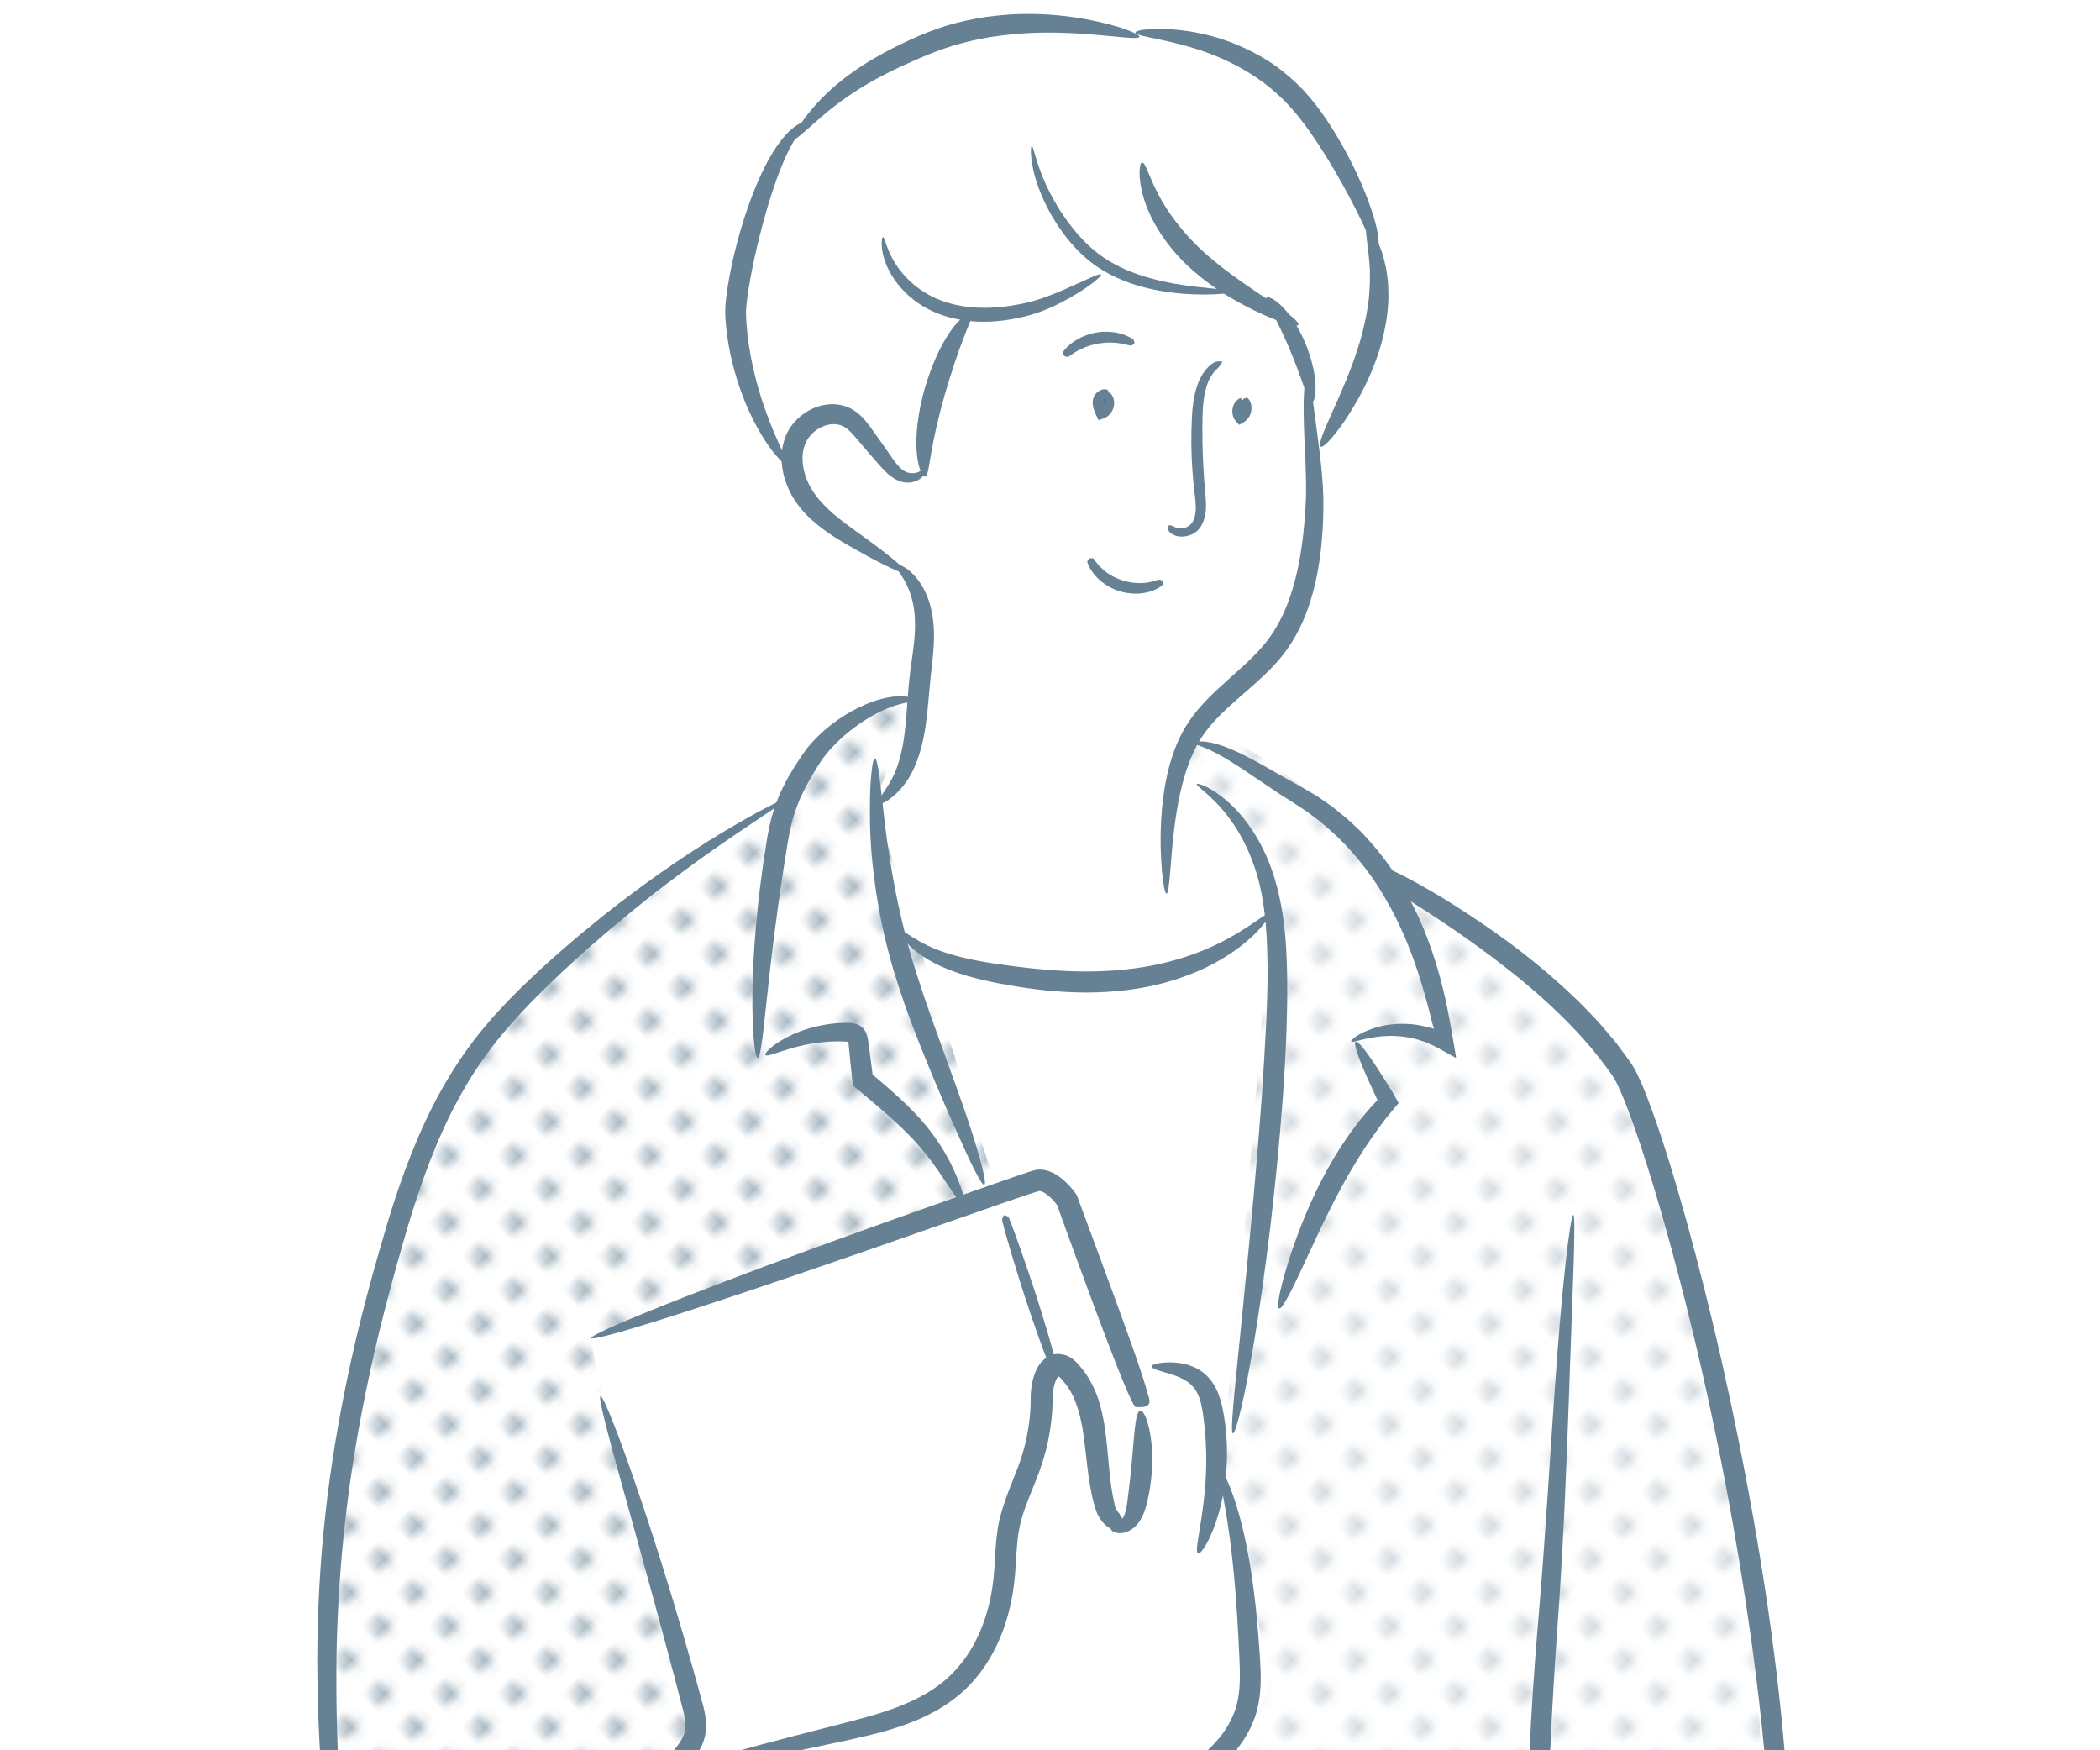 <?xml version="1.0" encoding="UTF-8"?>
<svg id="_レイヤー_2" data-name="レイヤー 2" xmlns="http://www.w3.org/2000/svg" xmlns:xlink="http://www.w3.org/1999/xlink" viewBox="0 0 360 300">
  <defs>
    <style>
      .cls-1 {
        clip-path: url(#clippath);
      }

      .cls-2 {
        fill: none;
      }

      .cls-2, .cls-3, .cls-4, .cls-5, .cls-6 {
        stroke-width: 0px;
      }

      .cls-3 {
        fill: url(#_新規パターン_6);
        opacity: .5;
      }

      .cls-4 {
        fill: #557387;
      }

      .cls-5 {
        fill: #fff;
      }

      .cls-6 {
        fill: #668193;
      }
    </style>
    <clipPath id="clippath">
      <rect class="cls-2" width="360" height="300"/>
    </clipPath>
    <pattern id="_新規パターン_6" data-name="新規パターン 6" x="0" y="0" width="4.5" height="4.5" patternTransform="translate(2180.97 1327.61) rotate(-45) scale(1.63)" patternUnits="userSpaceOnUse" viewBox="0 0 4.5 4.5">
      <g>
        <rect class="cls-2" width="4.5" height="4.5"/>
        <circle class="cls-4" cx="2.25" cy="2.25" r="1.06"/>
      </g>
    </pattern>
  </defs>
  <g id="_レイヤー_1-2" data-name="レイヤー 1">
    <g class="cls-1">
      <g>
        <path class="cls-5" d="m185.31,772.98l-.73-6.58-12.11,2.76,3.4-127.98s-17.7,105.51-16.34,117.77c-6.81-.68-9.53-1.36-9.53-1.36,0,0,6.13,12.93,8.85,13.61s8.17,11.57,6.81,21.1c-1.36,9.53-4.77,10.21-8.85,10.89-4.08.68-42.21.68-42.21.68,0,0-13.61-1.36-10.21-19.06.68-8.17.68-13.61,2.72-15.66,0-2.72.68-8.17.68-8.17,0,0-14.98.68-16.34-8.17-1.36-8.85,6.81-155.89,6.81-155.89,0,0,0-12.93,2.72-15.66,2.72-2.72,4.77-10.89,4.77-13.61s-2.04-140.23-2.04-140.23l-16.34-3.4v-74.2l-10.21-.68-8.17,11.57s-25.87-57.86-8.85-119.81c17.02-61.95,19.06-68.07,74.2-102.11,2.04-7.49,12.93-19.06,22.46-19.06,2.04-4.77,3.4-17.7-1.36-21.78-6.13-2.04-19.06-11.57-20.42-17.02-4.77-2.04-17.7-27.91,2.04-58.54C147.96.61,181.31,2.65,194.25,6.74c9.53-4.08,26.55,6.13,33.36,15.66,6.81,9.53,14.3,34.04-2.04,53.1,0,0,1.36,29.27-5.45,34.72-6.81,5.45-16.34,12.25-15.66,17.02,12.25,4.77,28.59,12.93,34.72,25.87,10.89,3.4,32.68,17.7,40.16,31.99,7.49,14.3,33.36,115.04,23.14,172.91l-17.02-.68s-8.17,73.52-8.17,83.05.68,27.91-1.36,31.99c-2.04,4.08-15.66,17.7-19.06,19.06-.68,8.17,2.72,91.22,0,102.79-2.72,11.57-15.66,117.77-17.7,127.3-2.04,9.53-4.08,17.02,5.45,38.12.65.36-1.78,1.59-.93,1.88,7.04,2.38,21.09,6.87,22.92,8.08,2.04,1.36,19.38,8.48,22.8,12.98,3.42,4.5,5.59,13.82-4.62,17.9-10.21,4.08-40.84-3.4-46.97-3.4s-44.25,0-46.97-.68c-2.72-.68-12.25-5.45-6.13-21.78"/>
        <path class="cls-3" d="m156.85,120.13l-6.96,17.4,20.88,66.11-69.59,25.52,2.32,11.6,16.24,54.51-52.19,62.63s-18.56-60.31-6.96-117.14c11.6-56.83,34.79-75.39,34.79-75.39l37.11-26.68s9.28-17.4,24.36-18.56Z"/>
        <path class="cls-3" d="m204.4,124.77l-2.32,8.12s13.92,8.12,15.08,19.72c1.16,11.6-8.12,102.06-8.12,102.06,0,0,10.44,32.47,8.12,35.95-2.32,3.48-5.8,9.28-5.8,9.28l8.12,17.4-8.12,11.6s0,84.67,5.8,95.1c16.24,5.8,52.19-1.16,52.19-1.16l-2.32-68.43,34.79,1.16s6.96-115.98-24.36-171.65c-12.76-24.36-37.11-32.47-37.11-32.47,0,0-20.88-24.36-35.95-26.68Z"/>
        <g>
          <path class="cls-6" d="m199.97,153.16c-.24.01-.54-1.34-.77-3.8-.21-2.47-.4-6.06-.02-10.54.2-2.23.54-4.69,1.22-7.3.7-2.59,1.71-5.39,3.52-8,1.77-2.59,4.12-4.79,6.48-6.91,2.37-2.12,4.8-4.2,6.72-6.64,1.9-2.43,3.24-5.23,4.17-8.09.95-2.86,1.52-5.77,1.91-8.57.38-2.79.58-5.53.68-8.03.06-2.51-.03-4.89-.13-7.07-.21-4.37-.35-7.97-.22-10.46.12-2.49.42-3.86.66-3.85.26,0,.43,1.36.74,3.78.3,2.42.82,5.91,1.35,10.3.26,2.2.5,4.62.58,7.28.04,2.67-.05,5.45-.36,8.42-.31,2.96-.84,6.08-1.83,9.25-.97,3.16-2.45,6.38-4.68,9.25-2.24,2.84-4.85,5-7.21,7.07-2.36,2.06-4.54,4.03-6.13,6.2-1.6,2.12-2.6,4.55-3.37,6.9-.75,2.36-1.22,4.66-1.57,6.78-.68,4.25-.88,7.79-1.1,10.23-.2,2.45-.38,3.82-.63,3.83Z"/>
          <path class="cls-6" d="m234.69,42.44c.07-.11.35-.02.64-.02.03,0,.06-.01.05-.03v.11s.03.06.01.03c.01,0-.11-.1-.18-.13-.01,0-.02-.04-.02-.08-.03-.18-.11-.49-.23-.82-.47-1.36-1.4-3.37-2.63-5.8-1.23-2.43-2.79-5.28-4.66-8.35-1.88-3.04-4.06-6.37-6.75-9.32-1.36-1.44-2.82-2.75-4.33-3.88-1.51-1.13-3.08-2.07-4.62-2.9-3.09-1.63-6.12-2.68-8.71-3.4-5.2-1.42-8.65-1.71-8.63-2.27,0-.43,3.49-1.06,9.15-.22,2.82.43,6.16,1.29,9.64,2.91,1.73.82,3.51,1.79,5.22,3.01,1.71,1.22,3.36,2.65,4.9,4.28,3.01,3.31,5.17,6.83,6.98,10.1,1.79,3.28,3.15,6.35,4.13,9,.97,2.66,1.58,4.88,1.68,6.57.02.43.02.82-.09,1.23-.06.19-.15.47-.46.65-.32.16-.58.05-.69-.01-.46-.33-.47-.58-.42-.67Z"/>
          <path class="cls-6" d="m226.39,76.57c-.44-.27.4-2.38,1.87-5.64,1.43-3.27,3.54-7.71,4.99-12.79.72-2.54,1.2-4.99,1.44-7.23.05-1.12.19-2.2.15-3.2,0-.5,0-.99,0-1.46-.03-.47-.07-.92-.1-1.35-.28-3.44-.86-5.62-.34-5.83.23-.1.64.34,1.19,1.24.29.45.59,1.02.85,1.72.27.7.61,1.49.81,2.42.11.47.23.95.35,1.45.09.51.15,1.05.23,1.6.18,1.11.16,2.31.19,3.57-.07,2.52-.5,5.27-1.28,8.03-1.59,5.54-4.19,10-6.23,13.04-2.08,3.03-3.69,4.66-4.1,4.41Z"/>
          <path class="cls-6" d="m158.58,81.69c-.45.1-1.25-1.55-1.44-4.37-.2-2.8.22-6.66,1.38-10.7,1.17-4.04,2.78-7.52,4.4-9.82.78-1.16,1.61-2.02,2.28-2.51.7-.5,1.23-.58,1.35-.38.15.22-.01.63-.27,1.27-.26.67-.67,1.6-1.12,2.82-.93,2.4-2.08,5.81-3.19,9.61-1.09,3.81-1.86,7.29-2.3,9.83-.45,2.53-.58,4.16-1.1,4.26Z"/>
          <path class="cls-6" d="m135.97,23.87c-.19-.15.19-1.02,1.13-2.42.95-1.39,2.44-3.36,4.66-5.47,2.21-2.12,5.16-4.33,8.67-6.31,1.74-1.01,3.63-1.94,5.6-2.85,1.95-.9,4.12-1.77,6.37-2.46,2.26-.67,4.51-1.14,6.69-1.47,2.19-.28,4.31-.48,6.33-.49,4.04-.08,7.65.34,10.63.87,5.96,1.1,9.4,2.6,9.29,3.04-.12.52-3.76-.08-9.58-.51-2.91-.19-6.38-.33-10.18-.08-1.9.1-3.88.35-5.92.65-2.03.36-4.11.81-6.19,1.43-2.09.65-4.03,1.39-5.98,2.24-1.92.84-3.76,1.67-5.46,2.54-3.42,1.72-6.31,3.57-8.59,5.32-2.3,1.74-4.02,3.38-5.27,4.46-1.24,1.1-2,1.67-2.19,1.51Z"/>
          <path class="cls-6" d="m134.81,79.54c-.34.28-3.02-2.29-5.68-7.57-1.33-2.62-2.62-5.91-3.56-9.71-.48-1.9-.85-3.93-1.07-6.06-.07-.53-.09-1.08-.14-1.62-.05-.5-.05-1.22-.02-1.78.06-1.17.2-2.27.37-3.39.7-4.45,1.76-8.54,2.94-12.21,1.19-3.67,2.52-6.91,3.93-9.51,1.4-2.6,2.91-4.56,4.24-5.66,1.34-1.12,2.39-1.26,2.46-1.06.12.25-.57.77-1.43,2.01-.87,1.24-1.93,3.19-2.96,5.78-1.05,2.58-2.08,5.77-3.06,9.36-.97,3.59-1.91,7.61-2.56,11.81-.16,1.04-.3,2.08-.36,3.05-.02.51-.04.85,0,1.39.03.5.04,1,.09,1.49.16,1.97.44,3.88.79,5.67.71,3.6,1.68,6.79,2.65,9.42,1.93,5.26,3.8,8.28,3.35,8.6Z"/>
          <path class="cls-6" d="m155.2,98.11c-.26.42-3.4-1.05-8.24-3.76-2.39-1.38-5.42-2.95-8.3-5.71-1.42-1.37-2.79-3.13-3.65-5.23-.87-2.08-1.33-4.56-.8-7.1.15-.63.33-1.24.6-1.84.28-.61.61-1.19,1.02-1.69.79-1.02,1.77-1.83,2.85-2.43,1.08-.59,2.26-.97,3.5-1.05,1.23-.09,2.5.14,3.6.69,1.12.55,1.92,1.35,2.55,2.09.64.76,1.11,1.45,1.59,2.11.95,1.33,1.83,2.57,2.62,3.72.78,1.15,1.43,2.04,2.13,2.58.36.27.69.45,1.01.53.34.09.68.11.99.08,1.27-.12,1.62-.96,1.87-.9.11.02.22.28.06.76-.15.47-.65,1.12-1.54,1.48-.44.18-.97.29-1.57.28-.3,0-.62-.06-.94-.15-.3-.09-.61-.21-.91-.36-1.2-.61-2.19-1.68-3.1-2.73-.92-1.04-1.91-2.2-2.96-3.44-1.07-1.26-2.09-2.6-3.21-3.05-1.09-.5-2.61-.36-3.95.42-.66.38-1.27.91-1.73,1.52-.46.61-.76,1.29-.96,2.12-.35,1.62-.09,3.4.53,5,.62,1.62,1.6,3.01,2.75,4.25,2.31,2.46,5.07,4.24,7.3,5.89,4.5,3.26,7.16,5.49,6.89,5.91Z"/>
          <path class="cls-6" d="m150.4,137.82c-.15-.2.18-.78.84-1.64.6-.93,1.5-2.17,2.22-3.89.73-1.71,1.27-3.88,1.59-6.41.34-2.52.45-5.42.74-8.52.14-1.54.35-3.13.56-4.52.2-1.41.37-2.74.45-4,.18-2.52-.03-4.69-.55-6.46-1.02-3.57-3.04-5.11-2.75-5.55.12-.2.82-.09,1.85.59,1.01.68,2.31,2.02,3.26,4.02.97,1.99,1.51,4.66,1.5,7.47,0,1.41-.1,2.87-.26,4.34-.17,1.49-.34,2.89-.47,4.41-.28,3.02-.49,6-1.05,8.74-.54,2.73-1.43,5.21-2.61,7.06-1.16,1.87-2.53,3.03-3.5,3.72-1.04.62-1.67.83-1.82.64Z"/>
          <g>
            <path class="cls-6" d="m200.41,89.98c.25.1.69.15.94.33.39.32,1.4.42,2.29-.07.86-.42,1.32-1.62,1.35-3.01.03-1.38-.27-3-.41-4.58-.15-1.57-.25-3.11-.3-4.48-.06-1.42-.07-2.95-.03-4.49.05-1.54.08-3.1.3-4.64.21-1.52.6-2.97,1.2-4.17.58-1.21,1.42-2.12,2.18-2.62.69-.47,1.43-.29,1.64-.24-.14.2-.44.76-.87,1.15-.54.47-1.13,1.22-1.57,2.27-.44,1.05-.72,2.35-.86,3.76-.14,1.4-.13,2.95-.15,4.47,0,1.52.03,3.03.08,4.42.05,1.36.13,2.87.25,4.42.09,1.54.37,3.13.27,4.84-.06.84-.24,1.72-.63,2.49-.19.38-.43.74-.76,1.07-.32.32-.68.54-1.04.71-1.44.64-2.97.41-3.77-.39-.21-.2-.28-.52-.26-.76.04-.26.13-.43.16-.49Z"/>
            <path class="cls-6" d="m182.44,60.99c-.1-.17-.34-.53-.2-.7.36-.54,1.18-1.35,2.25-2,1.06-.66,2.36-1.11,3.45-1.29,1.12-.2,2.45-.19,3.61.06,1.17.23,2.15.71,2.67,1.08.24.17.24.62.24.78-.12.08-.49.37-.72.31-.55-.14-1.43-.39-2.43-.47-1-.1-2.1-.04-3.04.13-.91.15-2.01.47-2.95.93-.95.45-1.74,1.01-2.19,1.35-.11.09-.59-.13-.69-.17Z"/>
            <path class="cls-6" d="m186.77,95.7c.21-.01.64-.08.75.1.33.53,1,1.39,1.92,2.11.91.74,2.08,1.3,3.06,1.59,1.01.32,2.25.5,3.37.43,1.12-.04,2.1-.36,2.69-.56.26-.09.67.14.82.22,0,.14.02.61-.23.81-.58.46-1.71,1.04-3.07,1.24-1.36.23-2.89.09-4.14-.3-1.22-.36-2.62-1.12-3.65-2.13-1.05-.99-1.7-2.16-1.89-2.88-.07-.18.3-.55.37-.63Z"/>
            <g>
              <path class="cls-4" d="m213.22,68.35c.86.95.53,2.7-.62,3.27-.78-.85-.51-2.42.51-2.96"/>
              <path class="cls-6" d="m213.11,68.66c.06.19.24.58.19.62-.1.18-.25.48-.26.84-.02.37.12.71.27.84l-1.13-.21s.05-.03.07-.05c.22-.13.47-.45.58-.83.12-.38.1-.74.07-.98,0-.1.25-.43.33-.56.11-.06.52-.23.67-.09.34.3.7,1.02.64,1.85-.03.82-.48,1.75-1.25,2.23-.08.04-.16.09-.26.15l-.61.35-.52-.56c-.62-.66-.78-1.72-.54-2.5.22-.8.82-1.36,1.23-1.51.12-.06.46.32.52.4Z"/>
            </g>
            <g>
              <path class="cls-4" d="m189.58,67.46c1.1.91.62,3.03-.76,3.38-.35-.71-.71-1.48-.57-2.26s1.02-1.46,1.72-1.09"/>
              <path class="cls-6" d="m189.97,67.48c-.14.15-.34.52-.36.54-.06.04-.13.08-.24.19-.11.1-.22.3-.24.45,0,.05-.01.17,0,.29,0,.06.02.12.03.18,0,.03.01.01.02.02.02,0,.02-.01.02-.01h0s.01.09.1.03c.16-.36.13-.85.06-1.08-.01-.11.18-.47.23-.63.1-.06.52-.28.71-.1.43.36.86,1.24.64,2.28-.14.67-.54,1.32-1.04,1.69-.24.2-.52.31-.79.41-.27.1-.53.19-.78.28-.02-.05-.05-.1-.07-.14-.27-.58-.61-1.19-.82-1.94-.05-.18-.09-.39-.11-.56-.01-.13-.02-.27-.02-.41,0-.28.05-.56.17-.87.46-1.15,1.69-1.59,2.39-1.29.2.06.13.59.09.68Z"/>
            </g>
          </g>
          <path class="cls-6" d="m149.97,129.99c.25,0,.51,1.06.77,2.96.23,1.91.57,4.66.93,8.05.82,6.78,2.31,16.03,5.46,25.9,1.55,4.94,3.28,9.6,4.82,13.87,1.55,4.26,2.94,8.13,4.04,11.4,2.19,6.55,3.21,10.72,2.75,10.89-.48.18-2.33-3.66-5.12-9.95-1.4-3.14-3.02-6.9-4.75-11.12-1.72-4.22-3.57-8.91-5.16-13.98-3.25-10.16-4.4-19.87-4.57-26.79-.05-3.48,0-6.28.2-8.22.17-1.94.38-3.01.63-3.01Z"/>
          <path class="cls-6" d="m129.89,181.31c-.48,0-.97-4.16-.9-10.91.05-6.75.78-16.07,2.44-26.22.41-2.59,1.05-5.2,2.04-7.57.98-2.38,2.24-4.48,3.49-6.36.32-.48.6-.92.96-1.4.35-.49.71-.95,1.09-1.37.74-.86,1.53-1.6,2.31-2.3,1.57-1.36,3.17-2.44,4.71-3.29,1.54-.85,3.01-1.47,4.34-1.89,1.35-.39,2.54-.63,3.55-.65,2.01-.08,3.06.43,3.01.63-.04.28-1.08.28-2.79.75-.86.21-1.88.62-3.03,1.13-1.14.55-2.4,1.27-3.72,2.17-1.32.91-2.7,2.01-4.02,3.32-.65.66-1.31,1.36-1.9,2.12-.31.38-.58.77-.85,1.17-.27.39-.56.89-.84,1.34-1.12,1.86-2.21,3.8-3.03,5.9-.83,2.1-1.37,4.38-1.76,6.83-1.64,10.04-2.76,19.17-3.46,25.81-.72,6.64-1.12,10.78-1.64,10.78Z"/>
          <path class="cls-6" d="m165.26,206.54c-.48.23-1.97-2.33-4.59-6.12-1.33-1.88-2.98-4.01-5.1-6.13-2.1-2.14-4.67-4.31-7.41-6.61-.37-.31-.75-.62-1.12-.93l-.49-.41c-.13-.15-.41-.23-.36-.47l-.14-1.25c-.09-.83-.18-1.66-.26-2.47-.08-.81-.16-1.61-.24-2.39-.03-.35-.06-.7-.1-1.05,0-.02.01-.05,0-.08,0-.02-.03-.04-.05-.05l-.04-.02s-.22-.02-.34-.02c-.54-.03-1.06-.04-1.58-.04-1.03,0-2.02.08-2.95.19-1.86.21-3.49.61-4.83.99-2.67.78-4.23,1.49-4.45,1.15-.2-.28,1-1.62,3.68-3.04,1.34-.69,3.05-1.39,5.09-1.86,1.02-.24,2.12-.43,3.29-.53.58-.05,1.18-.08,1.8-.09.17,0,.27-.01.53,0,.28.01.56.04.83.1.54.12,1.05.37,1.45.77.5.49.79,1.18.9,1.92.06.42.12.84.18,1.26.1.78.21,1.57.32,2.37.1.81.2,1.63.31,2.46,0,.05,0,.01,0,.02.28.23.56.46.84.7,2.77,2.33,5.39,4.67,7.53,7.11,2.15,2.43,3.74,4.92,4.86,7.08,2.18,4.35,2.83,7.25,2.42,7.45Z"/>
          <path class="cls-6" d="m231.63,178.53c-.13-.2,1.12-1.42,4.04-2.35,1.45-.44,3.31-.78,5.48-.68,1.09.03,2.24.21,3.44.51.21.06.43.11.65.17l.22.05c.13.03.25.07.34.1.06.05-.01-.09-.01-.12l-.05-.17-.1-.29-.05-.14-.18-.72c-.12-.49-.24-.99-.37-1.49-.51-2.01-1.1-4.1-1.79-6.24-1.38-4.28-3.19-8.78-5.72-13.09-1.43-2.56-3.13-4.87-4.87-7-.9-1.04-1.78-2.07-2.74-2.98-.91-.97-1.9-1.79-2.85-2.63-.95-.84-1.98-1.53-2.92-2.28-1.01-.66-1.99-1.31-2.94-1.93-2.03-1.25-3.84-2.48-5.48-3.6-3.27-2.24-5.93-3.94-7.87-4.87-1.92-.98-3.12-1.14-3.12-1.42,0-.12.31-.22.94-.28.61,0,1.54.06,2.65.38,2.26.58,5.25,2.03,8.71,4.01,1.74.98,3.61,2.08,5.63,3.17,1.03.58,2.12,1.23,3.22,1.89,1.05.75,2.18,1.46,3.23,2.32,1.05.87,2.16,1.73,3.17,2.74.51.5,1.06.97,1.54,1.52.49.54.98,1.09,1.48,1.64,1.92,2.26,3.76,4.74,5.3,7.47,2.7,4.61,4.54,9.4,5.86,13.91.66,2.26,1.19,4.45,1.62,6.55.1.53.2,1.04.3,1.56.05.26.1.52.15.77.08.45.16.9.24,1.34.15.88.3,1.75.45,2.61.07.42.14.84.21,1.25l.1.61.05.3v.22c-1.1-.62-2.18-1.22-3.24-1.81-.52-.26-1-.47-1.49-.69l-.36-.17-.09-.03-.09-.03-.09-.03-.38-.13c-1-.34-1.98-.59-2.92-.71-1.88-.29-3.56-.2-4.93-.02-2.74.38-4.23,1.09-4.39.8Z"/>
          <path class="cls-6" d="m219.27,224.27c-.46-.16.08-3.06,1.46-7.59,1.42-4.52,3.67-10.74,7.31-17.12,1.82-3.19,3.84-6.08,5.9-8.54.53-.6,1.01-1.22,1.54-1.76l.39-.41.09-.1h.02s.03-.03.03-.03c.03-.03.14-.06.12-.12,0-.05-.03-.12-.05-.19-.14-.3-.28-.59-.41-.87-.27-.58-.53-1.14-.77-1.67-1.95-4.28-2.94-7.06-2.51-7.31.43-.25,2.21,2.09,4.74,6.1.31.5.64,1.03.99,1.58.17.28.34.56.52.84.3.52.61,1.06.92,1.6l.12.21.06.11s.04.07,0,.1l-.31.37c-.21.25-.42.5-.63.75-.3.36-.61.73-.92,1.11-.46.54-.88,1.16-1.34,1.75-1.81,2.43-3.63,5.22-5.37,8.26-3.49,6.1-6.06,12.02-8.07,16.26-1.98,4.26-3.36,6.86-3.84,6.69Z"/>
          <path class="cls-6" d="m211.36,245.68c-.5-.08.21-6.55,1.26-17,1.04-10.45,2.52-24.89,3.7-40.86,1.01-15.9,2.13-30.62-1.6-40.14-1.75-4.77-4.28-8.12-6.28-10.14-2-2.05-3.41-2.9-3.27-3.16.08-.18,1.75.25,4.18,2.1,2.42,1.81,5.51,5.19,7.72,10.21,1.12,2.5,1.97,5.39,2.56,8.52.58,3.14.87,6.52.98,10.05.21,7.04-.13,14.74-.69,22.78-1.19,16.07-3.07,30.53-4.77,40.95-1.71,10.42-3.31,16.78-3.79,16.7Z"/>
          <path class="cls-6" d="m154.09,159.35c.41-.39,3.02,2.5,8.78,4.18,2.84.88,6.38,1.5,10.41,2.02,4.01.53,8.42.96,13.02.96,4.6,0,8.96-.47,12.81-1.36,3.85-.89,7.21-2.15,9.89-3.49,5.39-2.67,8.14-5.4,8.55-5,.16.15-.28,1.05-1.47,2.39-1.18,1.33-3.09,3.12-5.82,4.82-2.7,1.73-6.22,3.35-10.31,4.49-4.1,1.15-8.76,1.75-13.62,1.76-4.86,0-9.45-.55-13.54-1.28-4.08-.72-7.8-1.63-10.78-2.91-2.99-1.24-5.17-2.85-6.42-4.17-1.26-1.32-1.67-2.26-1.5-2.41Z"/>
          <path class="cls-6" d="m195.47,241.78c.48-.06,1.12,1.16,1.57,3.28.45,2.11.66,5.1.31,8.37-.17,1.64-.47,3.17-.83,4.56-.37,1.42-1.02,2.93-2.13,3.85-1.1.91-2.31,1.07-3.06.87-.77-.21-1-.64-.91-.84.09-.24.46-.33.86-.55.4-.22.91-.61,1.26-1.22.35-.59.58-1.5.73-2.76.16-1.3.35-2.76.51-4.28.67-6.06.69-11.12,1.7-11.28Z"/>
          <path class="cls-6" d="m205.39,266.27c-.98-.37,1.95-8.69,1.31-19.17-.09-1.3-.18-2.57-.35-3.79-.14-1.23-.33-2.34-.61-3.3-.29-.95-.69-1.72-1.21-2.31-.51-.61-1.19-1.04-1.87-1.4-1.39-.69-2.79-1-3.74-1.3-.96-.29-1.5-.55-1.49-.8.01-.25.57-.46,1.6-.6,1.03-.11,2.55-.22,4.51.31.97.29,2.07.75,3.05,1.63,1,.85,1.77,2.07,2.26,3.33.5,1.27.78,2.6.98,3.9.23,1.31.36,2.69.45,4.1.32,5.65-.67,10.75-1.9,14.21-1.23,3.48-2.56,5.35-3,5.17Z"/>
          <path class="cls-6" d="m181.63,317.1c-.24-.43,3.6-3.05,10.02-6.94,1.61-.96,3.38-2.01,5.27-3.14,1.89-1.11,3.88-2.3,5.86-3.65,1.97-1.36,3.93-2.9,5.6-4.74,1.67-1.84,2.99-4.01,3.63-6.44.64-2.44.58-5.1.47-7.75-.12-2.68-.25-5.26-.41-7.71-.31-4.91-.74-9.3-1.23-12.97-.97-7.35-2.22-11.8-1.72-11.98.42-.18,2.57,4.08,4.22,11.51.82,3.7,1.53,8.17,2.03,13.14.25,2.49.45,5.09.63,7.8.16,2.71.3,5.71-.49,8.84-.81,3.12-2.52,5.83-4.51,7.93-1.99,2.13-4.21,3.75-6.36,5.13-2.16,1.37-4.28,2.49-6.25,3.51-1.97.99-3.8,1.91-5.48,2.75-6.73,3.32-11.02,5.15-11.26,4.72Z"/>
          <path class="cls-6" d="m68.75,359.17c-.39-.28,3.86-6.9,11.47-17.08,7.61-10.18,18.65-23.88,31.76-38.22.82-.89,1.64-1.78,2.45-2.67.81-.87,1.54-1.69,2.09-2.51.55-.83.89-1.62.96-2.43.09-.83-.05-1.8-.3-2.83-1.11-4.33-2.26-8.64-3.34-12.67-2.17-8.09-4.2-15.36-5.89-21.48-3.41-12.22-5.49-19.8-5.01-19.97.46-.16,3.39,7.14,7.42,19.19,2.01,6.03,4.29,13.24,6.65,21.31,1.18,4.05,2.38,8.24,3.58,12.73.29,1.17.55,2.51.43,3.99-.12,1.51-.73,2.94-1.49,4.07-.75,1.15-1.62,2.1-2.43,2.99-.81.88-1.62,1.77-2.43,2.66-13.04,14.26-24.33,27.62-32.43,37.38-8.1,9.75-13.08,15.84-13.5,15.54Z"/>
          <path class="cls-6" d="m68.63,359.2s-.23-.07-.57-.36c-.16-.15-.39-.32-.61-.57-.2-.26-.43-.57-.69-.91-1-1.42-2.16-3.69-3.32-6.72-1.16-3.03-2.35-6.81-3.49-11.26-.56-2.23-1.13-4.62-1.65-7.17-.26-1.28-.51-2.6-.72-3.98-.22-1.41-.35-2.77-.54-4.21-1.39-11.43-2.69-25.14-2.65-40.44.05-7.65.46-15.69,1.38-23.97.91-8.28,2.33-16.81,4.21-25.43,1.86-8.64,4.17-16.92,6.54-24.9,2.43-7.97,5.31-15.59,9.1-22.38,1.89-3.39,4-6.57,6.29-9.46,2.29-2.89,4.73-5.49,7.16-7.89,4.89-4.79,9.72-8.88,14.23-12.51,9.06-7.21,16.95-12.28,22.52-15.53,5.58-3.26,8.83-4.75,8.95-4.56.14.23-2.86,2.13-8.17,5.72-5.3,3.59-12.89,8.93-21.63,16.29-4.35,3.69-9.04,7.87-13.73,12.63-2.33,2.39-4.64,4.94-6.79,7.73-2.15,2.78-4.11,5.83-5.89,9.09-3.56,6.54-6.29,13.94-8.65,21.8-2.3,7.89-4.57,16.12-6.41,24.64-1.86,8.51-3.29,16.9-4.23,25.06-.95,8.15-1.43,16.07-1.58,23.62-.22,15.11.79,28.74,1.85,40.16.14,1.42.24,2.85.4,4.15.16,1.33.37,2.63.57,3.9.42,2.53.9,4.92,1.36,7.14.95,4.44,1.92,8.23,2.86,11.28.93,3.05,1.86,5.34,2.62,6.82.2.36.37.69.52.97.16.27.33.47.44.65.24.36.35.57.31.62Z"/>
          <path class="cls-6" d="m101.33,229.38c-.17-.46,6.23-3.24,16.72-7.34,10.5-4.09,25.09-9.52,41.31-15.23,3.27-1.15,6.52-2.3,9.72-3.43,1.61-.56,3.2-1.12,4.78-1.67.81-.27,1.55-.54,2.42-.82l.7-.21.35-.1c.11-.03.23-.07.42-.08.69-.09,1.35.02,1.91.19,1.15.36,1.95.98,2.67,1.59.71.63,1.31,1.29,1.86,2,.15.2.45.55.52.89l.23.63.41,1.1c.27.73.54,1.45.8,2.16,1.06,2.86,2.08,5.6,3.04,8.2,3.85,10.41,6.8,18.54,7.81,22.47.49,1.9-2.08,1.37-2.26,1.44-.47.17-3.13-6.43-7.12-17.12-.99-2.68-2.07-5.61-3.23-8.75-.57-1.57-1.16-3.2-1.77-4.87-.3-.84-.61-1.69-.92-2.55-.16-.43-.31-.86-.47-1.3,0,0,0-.01,0-.01-.02-.02.03.05-.05-.07-.12-.16-.24-.31-.37-.46-.51-.61-1.1-1.16-1.65-1.52-.27-.17-.54-.31-.72-.34-.11-.05-.16-.02-.23-.04-.02,0-.05.01-.07,0-.02,0-.16.05-.24.07-.66.19-1.67.53-2.59.84-.94.32-1.89.64-2.85.97-3.84,1.34-7.8,2.72-11.86,4.13-16.21,5.7-30.94,10.75-41.66,14.23-10.72,3.49-17.44,5.42-17.61,4.95Z"/>
          <path class="cls-6" d="m115.22,303.8c-.12-.48,7.44-2.73,19.76-5.96,3.08-.8,6.46-1.67,10.08-2.6,3.61-.93,7.43-1.94,11.11-3.62,1.84-.84,3.61-1.88,5.24-3.14,1.62-1.27,3.05-2.82,4.27-4.58,2.44-3.54,3.94-7.93,4.54-12.53.49-3.67.24-7.74,1.34-11.77,1.07-3.95,2.85-7.32,3.8-10.67.49-1.68.84-3.38,1.06-5.06.11-.84.18-1.68.23-2.51.02-.42.03-.83.04-1.24v-.62c0-.24,0-.51.03-.76.07-1.01.22-1.98.55-2.97.36-.97.75-2.05,2.01-3.01.62-.46,1.55-.76,2.37-.68.4.04.75.11,1.13.24.37.14.69.32.96.51.54.39.91.77,1.19,1.11.29.35.58.7.87,1.05,1.07,1.45,1.84,3.02,2.39,4.56.52,1.54.86,3.05,1.1,4.48.47,2.86.62,5.42.85,7.66.21,2.24.48,4.16.84,5.73.04.19.08.39.12.57.03.11.06.22.1.34.09.23.21.46.33.64.23.39.52.57.41.56.03.14.42.51.56,1.08.07.27.06.62,0,.92-.07.28-.18.49-.17.54.01.07-.15.17-.52.24-.34.08-1.07-.06-1.63-.41-.58-.36-1.14-.89-1.62-1.62-.24-.37-.46-.78-.64-1.29-.15-.45-.26-.85-.4-1.32-.51-1.84-.88-4.12-1.17-6.69-.32-2.56-.52-5.46-1.25-8.37-.37-1.45-.87-2.89-1.63-4.22-.21-.32-.42-.64-.63-.96-.23-.31-.49-.59-.73-.9-.25-.32-.5-.53-.62-.6-.07-.04-.07-.04-.09-.03-.01,0-.03,0-.04-.01.01-.02.02-.12,0-.19-.01-.06,0,.01,0,0,0-.02,0,.02.03.07.02.04.04.08.06.11.02.03-.02.02-.07.09-.1.12-.27.35-.39.67-.26.63-.45,1.46-.5,2.27-.02.21-.02.4-.03.61v.81c-.03.54-.05,1.08-.09,1.63-.08,1.09-.2,2.19-.38,3.3-.35,2.21-.93,4.45-1.71,6.65-.78,2.18-1.72,4.26-2.46,6.32-.78,2.08-1.25,4.06-1.44,6.32-.22,2.24-.24,4.67-.58,7.24-.66,5.08-2.33,10.01-5.18,14.09-1.42,2.03-3.14,3.84-5.05,5.3-1.91,1.45-3.95,2.58-5.98,3.47-4.09,1.76-8.1,2.69-11.78,3.51-3.66.78-7.08,1.51-10.2,2.18-12.48,2.61-20.26,3.98-20.38,3.5Z"/>
          <path class="cls-6" d="m126.99,337.02c.23-.1,1.11,1.47,2.51,4.39.7,1.45,1.54,3.28,2.46,5.34.34.82,1.05,1.45,1.95,1.65.44.1.92.08,1.36-.06.65-.21,1.31-.42,1.99-.64,10.99-3.51,26.24-8.13,43.12-13.09,8.44-2.47,16.48-4.83,23.79-6.97,1.81-.55,3.58-1.08,5.3-1.6.42-.13.84-.27,1.25-.4.5-.15.58-.22.87-.27.23-.1.52-.4.8-.66.28-.27.56-.57.84-.86.56-.6,1.09-1.21,1.62-1.82.58-.68.9-1.04,1.14-1.61.23-.54.34-1.12.33-1.69,0-.28-.04-.57-.1-.83-.06-.26-.2-.68-.29-1-3.27-11.06-5.06-17.99-4.59-18.15.47-.16,3.11,6.48,7.01,17.35,3.21,7.53-6.46,13.44-13.15,14.69-7.28,2.34-15.31,4.77-23.75,7.26-16.9,4.97-32.27,9.2-43.45,12.09-.7.18-1.39.35-2.05.53-.87.22-1.78.2-2.6-.04-1.64-.45-2.84-1.77-3.26-3.11-.77-2.2-1.4-4.03-1.9-5.58-1-3.07-1.44-4.82-1.21-4.91Z"/>
          <path class="cls-6" d="m172.14,208.28c.22.06.69.14.85.55.99,2.41,3.1,8.49,4.45,12.63,1.39,4.28,3.09,9.94,3.68,12.48.13.57-.12,1.11-.2,1.3-.16-.1-.7-.38-.91-.88-1.02-2.4-2.99-7.99-4.39-12.3-1.36-4.19-3.22-10.33-3.82-12.87-.09-.32.27-.81.34-.92Z"/>
          <path class="cls-6" d="m266.52,425.31c-.25,0-.35-3.05-.33-8.55.06-5.51.14-13.45.25-23.26.03-4.9.01-10.27-.14-16.03-.11-5.76-.57-11.86-.91-18.37-.35-6.49-.71-13.31-1.09-20.37-.31-7.08-.85-14.34-1.52-21.79-.17-1.86-.36-3.7-.57-5.52l-.08-.68-.06-.78c-.05-.54-.04-.99-.06-1.48-.01-.96-.01-1.89.01-2.82.08-3.7.26-7.3.46-10.85.4-7.07.94-13.93,1.5-20.38,1.05-12.94,1.73-24.62,2.42-34.44.67-9.82,1.35-17.77,1.96-23.25.6-5.48,1.1-8.5,1.34-8.49.26.01.23,3.06.06,8.55-.19,5.51-.47,13.45-.82,23.25-.36,9.82-.78,21.53-1.65,34.53-.47,6.51-.93,13.26-1.29,20.32-.18,3.52-.34,7.11-.41,10.72-.02.9-.02,1.8,0,2.69.02.43.01.9.05,1.29l.05.6.08.69c.22,1.86.41,3.73.58,5.61.68,7.5,1.2,14.85,1.46,21.92.31,7.07.6,13.89.88,20.39.25,6.48.6,12.71.58,18.52.02,5.81-.11,11.21-.3,16.14-.39,9.85-.95,17.8-1.39,23.29-.45,5.49-.82,8.53-1.07,8.52Z"/>
          <path class="cls-6" d="m266.51,355.52c0-.25,3.7-.3,10.38-.29,3.34,0,7.42,0,12.16-.01,2.37-.01,4.9-.05,7.57-.13,1.34-.04,2.71-.11,4.11-.2l.62-.06.31-.03s.12,0,.13-.03l.02-.14c.08-.52.17-1.04.25-1.57,2-11.66,2.26-25.89,1.29-41.57-.97-15.7-3.19-32.89-6.37-50.8-2.58-14.42-5.69-28.59-9.18-41.9-1.74-6.65-3.56-13.1-5.5-19.22-.98-3.05-1.96-6.05-3.04-8.89-.53-1.43-1.09-2.82-1.68-4.12l-.45-.96c-.15-.31-.32-.55-.47-.84-.13-.27-.34-.55-.56-.84l-.63-.86c-3.34-4.6-7.19-8.48-10.94-11.88-3.77-3.39-7.51-6.25-10.93-8.76-6.87-4.99-12.59-8.45-16.18-10.68-3.48-2.11.04-2.73.15-2.9.11-.21,3.57,1.38,9.46,4.9,2.93,1.78,6.45,4.05,10.4,6.9,3.95,2.85,8.31,6.31,12.75,10.6,1.13,1.05,2.19,2.24,3.32,3.39,1.11,1.17,2.15,2.48,3.26,3.76.54.65,1.03,1.37,1.55,2.06.51.73,1.04,1.35,1.55,2.18.24.42.52.87.72,1.29.19.42.39.83.58,1.25.4.84.7,1.67,1.06,2.52,2.61,6.76,4.79,14.04,6.94,21.75,4.26,15.41,8.15,32.49,11.37,50.51,3.21,18.02,5.35,35.36,6.15,51.25.81,15.87.29,30.32-2.07,42.24-.2,1.02-.39,2.03-.58,3.02l-.09.46c-.03.06,0,.19-.07.2h-.22s-.89.07-.89.07c-.59.04-1.17.08-1.74.12-1.53.06-2.88.08-4.25.08-2.72,0-5.26-.06-7.65-.14-4.76-.16-8.85-.38-12.2-.6-6.69-.44-10.38-.86-10.37-1.11Z"/>
          <path class="cls-6" d="m217.1,51.03c.24-.3,1.4.19,2.75,1.57,1.36,1.36,2.8,3.57,3.91,6.2,1.1,2.64,1.67,5.19,1.75,7.08.1,1.9-.25,3.08-.63,3.09-.41,0-.78-1.05-1.36-2.7-.57-1.65-1.39-3.91-2.41-6.35-1.03-2.44-2.07-4.59-2.89-6.1-.8-1.53-1.39-2.47-1.12-2.79Z"/>
          <path class="cls-6" d="m211.36,49.97c0,.23-2.64.64-6.99.47-2.17-.09-4.76-.36-7.59-1.03-2.82-.67-5.9-1.79-8.74-3.72-2.85-1.95-4.95-4.46-6.58-6.86-1.63-2.42-2.75-4.8-3.49-6.86-1.49-4.16-1.32-6.96-1.11-6.96.31-.04.63,2.6,2.36,6.44.87,1.91,2.06,4.12,3.68,6.35,1.63,2.22,3.64,4.54,6.22,6.29,2.58,1.76,5.43,2.87,8.09,3.6,2.67.74,5.16,1.14,7.26,1.4,4.21.51,6.88.59,6.89.88Z"/>
          <path class="cls-6" d="m222.57,55.68c-.23.43-2.43-.18-5.81-1.66-3.35-1.5-7.98-3.88-12.35-7.73-4.38-3.85-7.24-8.57-8.32-12.27-1.13-3.72-.74-6.15-.3-6.17.54-.06,1.07,2.13,2.65,5.21,1.55,3.09,4.36,7.01,8.34,10.52,3.99,3.52,8.19,6.15,11.19,8.19,3.01,2.02,4.83,3.45,4.59,3.89Z"/>
          <path class="cls-6" d="m151.36,40.66c.4-.07.55,2.6,2.96,5.7,1.19,1.53,2.91,3.14,5.17,4.32,2.23,1.19,5.03,1.9,8,2.05,2.99.15,5.87-.25,8.45-.83,2.52-.58,4.76-1.52,6.62-2.32,3.72-1.64,6-2.82,6.19-2.53.17.26-1.78,1.96-5.42,4.04-1.83,1.01-4.07,2.17-6.83,2.94-2.7.74-5.8,1.25-9.11,1.09-3.3-.17-6.44-1.03-8.96-2.51-2.52-1.47-4.34-3.44-5.49-5.29-1.16-1.86-1.62-3.61-1.75-4.8-.13-1.2.04-1.87.18-1.88Z"/>
        </g>
      </g>
    </g>
  </g>
</svg>